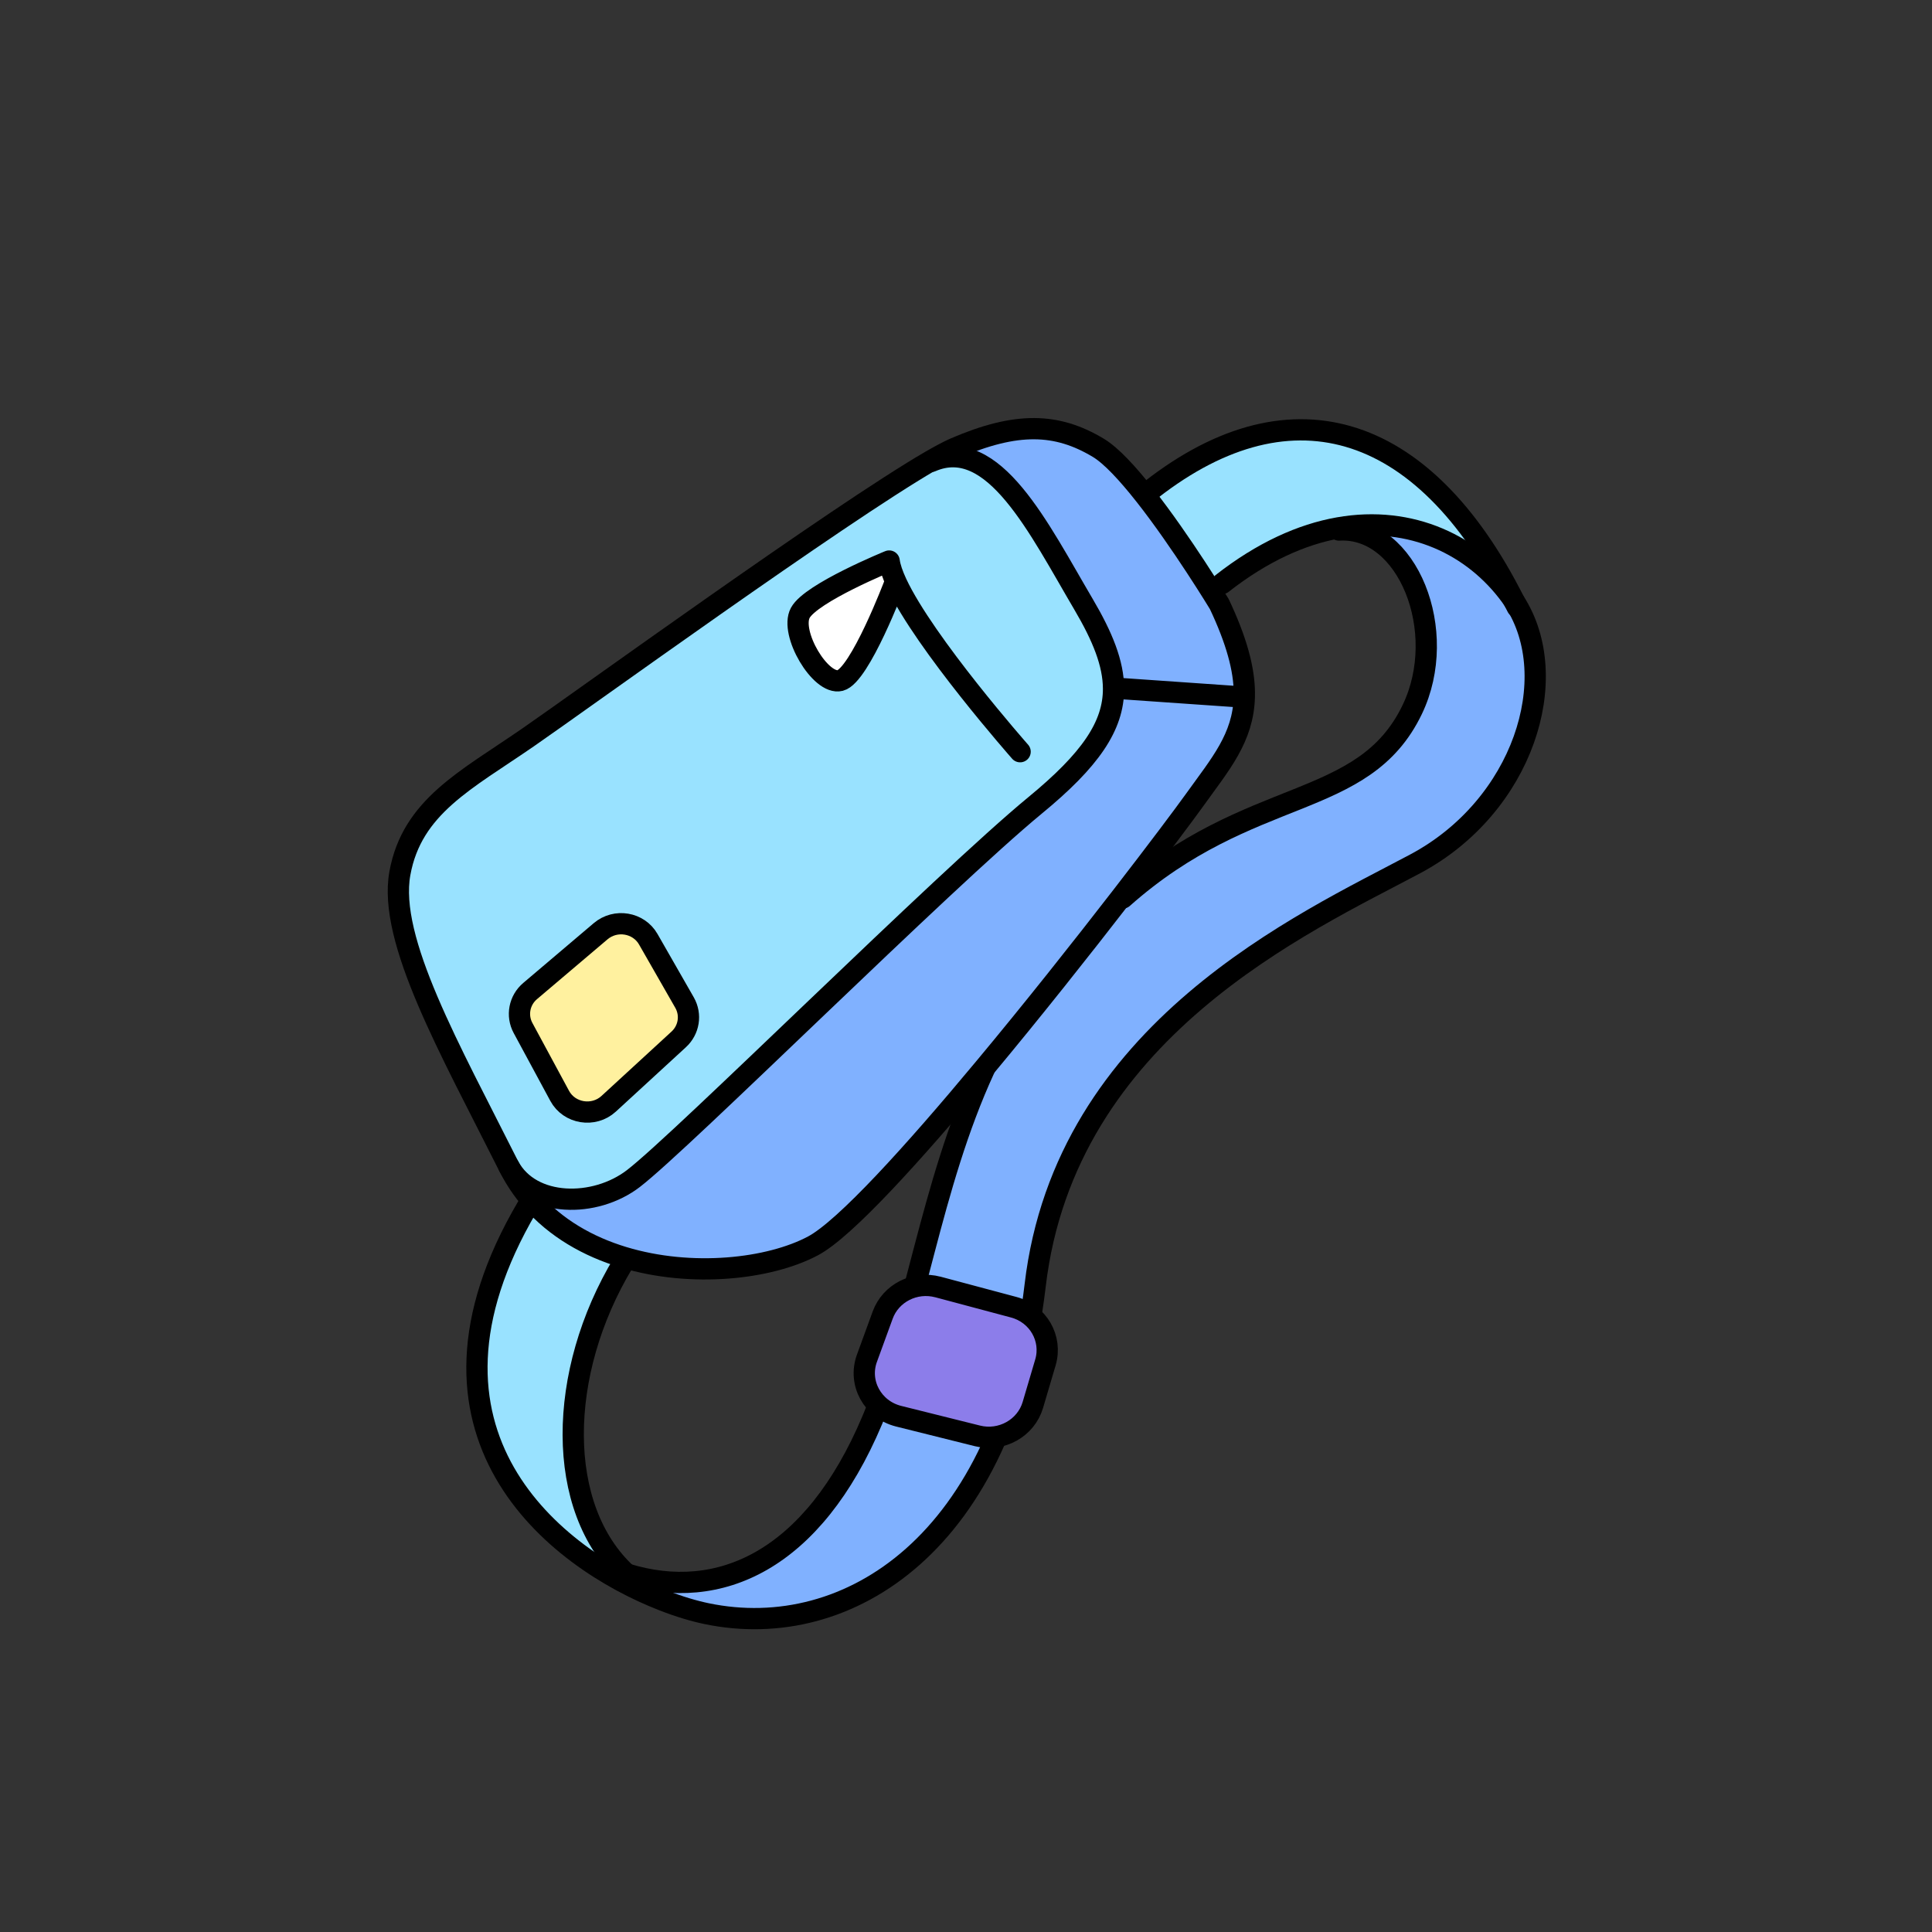 <?xml version="1.0" encoding="UTF-8"?><svg id="Layer_2" xmlns="http://www.w3.org/2000/svg" viewBox="0 0 1000 1000"><rect x="0" y="0" width="1000" height="1000" fill="#333333" stroke="none"/><defs><style>.cls-1,.cls-2{fill:none;}.cls-3{fill:#fff;}.cls-4{fill:#fff19f;}.cls-5{fill:#80b1ff;}.cls-6{fill:#8c7dea;}.cls-7{fill:#99e2ff;}.cls-2{stroke:#000;stroke-linecap:round;stroke-linejoin:round;stroke-width:11px;}</style></defs><g id="_01"><g><rect class="cls-1" width="1000" height="1000"/><g><g><path class="cls-5" d="m568.49,231.78c-21.43-12.84-42.15-13.65-74.43.3-3.03,1.32-7.17,3.53-12.22,6.43l.21.31c32.28-13.95,55.8,34.99,78.75,73.9,9.96,16.89,15.51,30.7,15.56,43.69l3.52-.02,59.18,4.1,5,.26c.34-11.87-2.93-26.08-11.44-44.84-.49-1.07-.97-2.14-1.51-3.25,0,0-19.5-32.21-38.63-56.48-8.68-11.02-17.31-20.4-23.98-24.4Z"/><path class="cls-7" d="m464.05,301.88l-1.06.43s-17.93,47.33-28.12,49.93c-10.19,2.6-26.25-24.63-20.65-35.02,5.6-10.39,46-26.82,46-26.82.42,3.18,1.77,7.08,3.82,11.49Zm96.74,10.84c-22.94-38.91-46.47-87.85-78.75-73.9l-.21-.31c-48.42,28.11-179.79,123.33-208.62,143.25-31.81,21.97-59.96,35.68-66.23,70.26-6.26,34.57,25.98,91.06,56.38,151.67,11.59,21.46,44.68,21.55,64.47,6.31,25.19-19.35,160.6-154.23,207.97-193.2,28.35-23.33,40.62-40.96,40.53-60.39-.05-12.99-5.6-26.79-15.56-43.69Zm-249.92,169.3c7.75-6.58,19.71-4.58,24.68,4.14l18.78,32.8c3.56,6.29,2.33,14.13-3.07,19.07l-36.23,33.3c-7.76,7.13-20.38,5.07-25.34-4.11l-18.96-35.12c-3.48-6.43-1.96-14.38,3.68-19.15l36.46-30.93Z"/><path class="cls-7" d="m783.87,311.41c-47.46-94.42-117.84-114.94-191.22-55.38l-.18.15c19.13,24.27,38.63,56.48,38.63,56.48.53,1.11,1.02,2.18,1.51,3.25l-.06-13.9c20.86-16.35,41.29-25.45,60.27-28.8,37.78-6.68,70,9.19,89.04,35.2.71.96,1.38,1.98,2.01,2.99Z"/><path class="cls-5" d="m783.87,311.41c-.62-1.02-1.29-2.03-2.01-2.99-19.04-26.01-51.27-41.88-89.04-35.2l.21,1.13c35.55-2.07,57.34,52.51,37.97,92.87-25.28,52.65-83.61,38.75-149.85,97.58l-.74-.55c-20.33,26.29-45.94,58.65-71.03,88.74l.2.17c-28.29,61.47-35.62,128.66-58.13,181.97-30.69,72.72-79.16,94.38-127.16,79.56,5.56,5.16,12.02,9.45,19.31,12.78l-.37.89c8.32,3.27,16.02,5.52,22.54,6.88,73.79,15.33,154.46-37.66,170.03-169.91,15.58-132.21,139.58-187.72,196.74-218.21,55.75-29.72,76.89-96.21,51.33-135.71Z"/><path class="cls-3" d="m460.23,290.4s-40.4,16.44-46,26.82c-5.6,10.39,10.46,37.63,20.65,35.02,10.19-2.6,28.12-49.93,28.12-49.93l1.06-.43c-2.04-4.41-3.4-8.31-3.82-11.49Z"/><path class="cls-5" d="m579.87,356.38l-3.52.02c.1,19.43-12.18,37.07-40.53,60.39-47.36,38.98-182.77,173.86-207.97,193.2-19.79,15.24-52.89,15.15-64.47-6.31,3.29,6.53,7.2,12.34,11.74,17.57,12.59,14.5,29.41,23.99,47.54,29.48,35.45,10.74,75.7,6.12,98.22-5.9,16.55-8.83,52.01-47.98,88.52-91.86,25.09-30.09,50.7-62.45,71.03-88.74,18.27-23.61,32.32-42.35,37.97-50.23,13.21-18.47,25.11-32.06,25.67-53.26l-5-.26-59.18-4.1Z"/><path class="cls-4" d="m335.55,486.16c-4.97-8.72-16.93-10.72-24.68-4.14l-36.46,30.93c-5.64,4.76-7.16,12.72-3.68,19.15l18.96,35.12c4.95,9.18,17.57,11.23,25.34,4.11l36.23-33.3c5.4-4.93,6.64-12.78,3.07-19.07l-18.78-32.8Z"/><path class="cls-7" d="m324.3,814.69c-36.95-34.03-36.08-104-1.66-161.12l.02-2.84c-18.13-5.49-34.95-14.98-47.54-29.48l-2.24,3.51c-68.81,117.06,14.48,181.87,70.36,203.59l.37-.89c-7.29-3.33-13.74-7.62-19.31-12.78Z"/></g><g><path class="cls-2" d="m592.47,256.18c19.13,24.27,38.63,56.48,38.63,56.48.53,1.11,1.02,2.18,1.51,3.25,8.52,18.76,11.79,32.97,11.44,44.84-.55,21.21-12.45,34.8-25.67,53.26-5.65,7.87-19.7,26.62-37.97,50.23-20.33,26.29-45.94,58.65-71.03,88.74-36.5,43.88-71.97,83.03-88.52,91.86-22.52,12.01-62.76,16.64-98.22,5.9-18.13-5.49-34.95-14.98-47.54-29.48-4.53-5.22-8.44-11.03-11.74-17.57-30.41-60.61-62.65-117.09-56.38-151.67,6.26-34.57,34.42-48.28,66.23-70.26,28.83-19.92,160.2-115.15,208.62-143.25,5.05-2.9,9.2-5.11,12.22-6.43,32.28-13.95,53-13.14,74.43-.3,6.67,4,15.3,13.38,23.98,24.4Z"/><path class="cls-2" d="m528.01,389.08s-49.36-55.94-63.96-87.2c-2.04-4.41-3.4-8.31-3.82-11.49,0,0-40.4,16.44-46,26.82-5.6,10.39,10.46,37.63,20.65,35.02,10.19-2.6,28.12-49.93,28.12-49.93"/><path class="cls-2" d="m482.05,238.82c32.28-13.95,55.8,34.99,78.75,73.9,9.96,16.89,15.51,30.7,15.56,43.69.1,19.43-12.18,37.07-40.53,60.39-47.36,38.98-182.77,173.86-207.97,193.2-19.79,15.24-52.89,15.15-64.47-6.31"/><path class="cls-2" d="m310.87,482.02l-36.46,30.93c-5.64,4.76-7.16,12.72-3.68,19.15l18.96,35.12c4.95,9.18,17.57,11.23,25.34,4.11l36.23-33.3c5.4-4.93,6.64-12.78,3.07-19.07l-18.78-32.8c-4.97-8.72-16.93-10.72-24.68-4.14Z"/><line class="cls-2" x1="579.87" y1="356.38" x2="639.05" y2="360.49"/><path class="cls-2" d="m632.55,302.01c20.86-16.35,41.29-25.45,60.27-28.8,37.78-6.68,70,9.19,89.04,35.2.71.96,1.38,1.98,2.01,2.99,25.56,39.49,4.43,105.98-51.33,135.71-57.16,30.49-181.16,86-196.74,218.21-15.57,132.25-96.24,185.24-170.03,169.91-6.52-1.36-14.22-3.61-22.54-6.88-55.88-21.72-139.17-86.53-70.36-203.59"/><path class="cls-2" d="m592.65,256.03c73.38-59.56,143.76-39.05,191.22,55.38.48.93.96,1.91,1.43,2.84"/><path class="cls-2" d="m322.63,653.57c-34.42,57.11-35.28,127.09,1.66,161.12,5.56,5.16,12.02,9.45,19.31,12.78"/><path class="cls-2" d="m581.15,464.79c66.23-58.82,124.57-44.93,149.85-97.58,19.37-40.37-2.42-94.94-37.97-92.87"/><path class="cls-2" d="m321.09,813.68c1.05.35,2.11.7,3.21,1,48,14.82,96.47-6.85,127.16-79.56,22.51-53.31,29.84-120.51,58.13-181.97"/></g></g><g><path class="cls-6" d="m485.47,666.14c-11.98-3.19-24.49,3.16-28.62,14.61l-8.15,22.33c-4.62,12.71,2.95,26.54,16.36,29.92l40.87,10.2c12.4,3.12,25.15-4.02,28.68-16.03l6.52-22.06c3.61-12.33-3.76-25.12-16.42-28.5l-39.24-10.48Z"/><path class="cls-2" d="m485.47,666.14l39.24,10.48c12.65,3.38,20.02,16.17,16.42,28.5l-6.52,22.06c-3.53,12-16.28,19.15-28.68,16.03l-40.87-10.2c-13.4-3.38-20.98-17.21-16.36-29.92l8.15-22.33c4.13-11.44,16.64-17.8,28.62-14.61Z"/></g></g></g></svg>